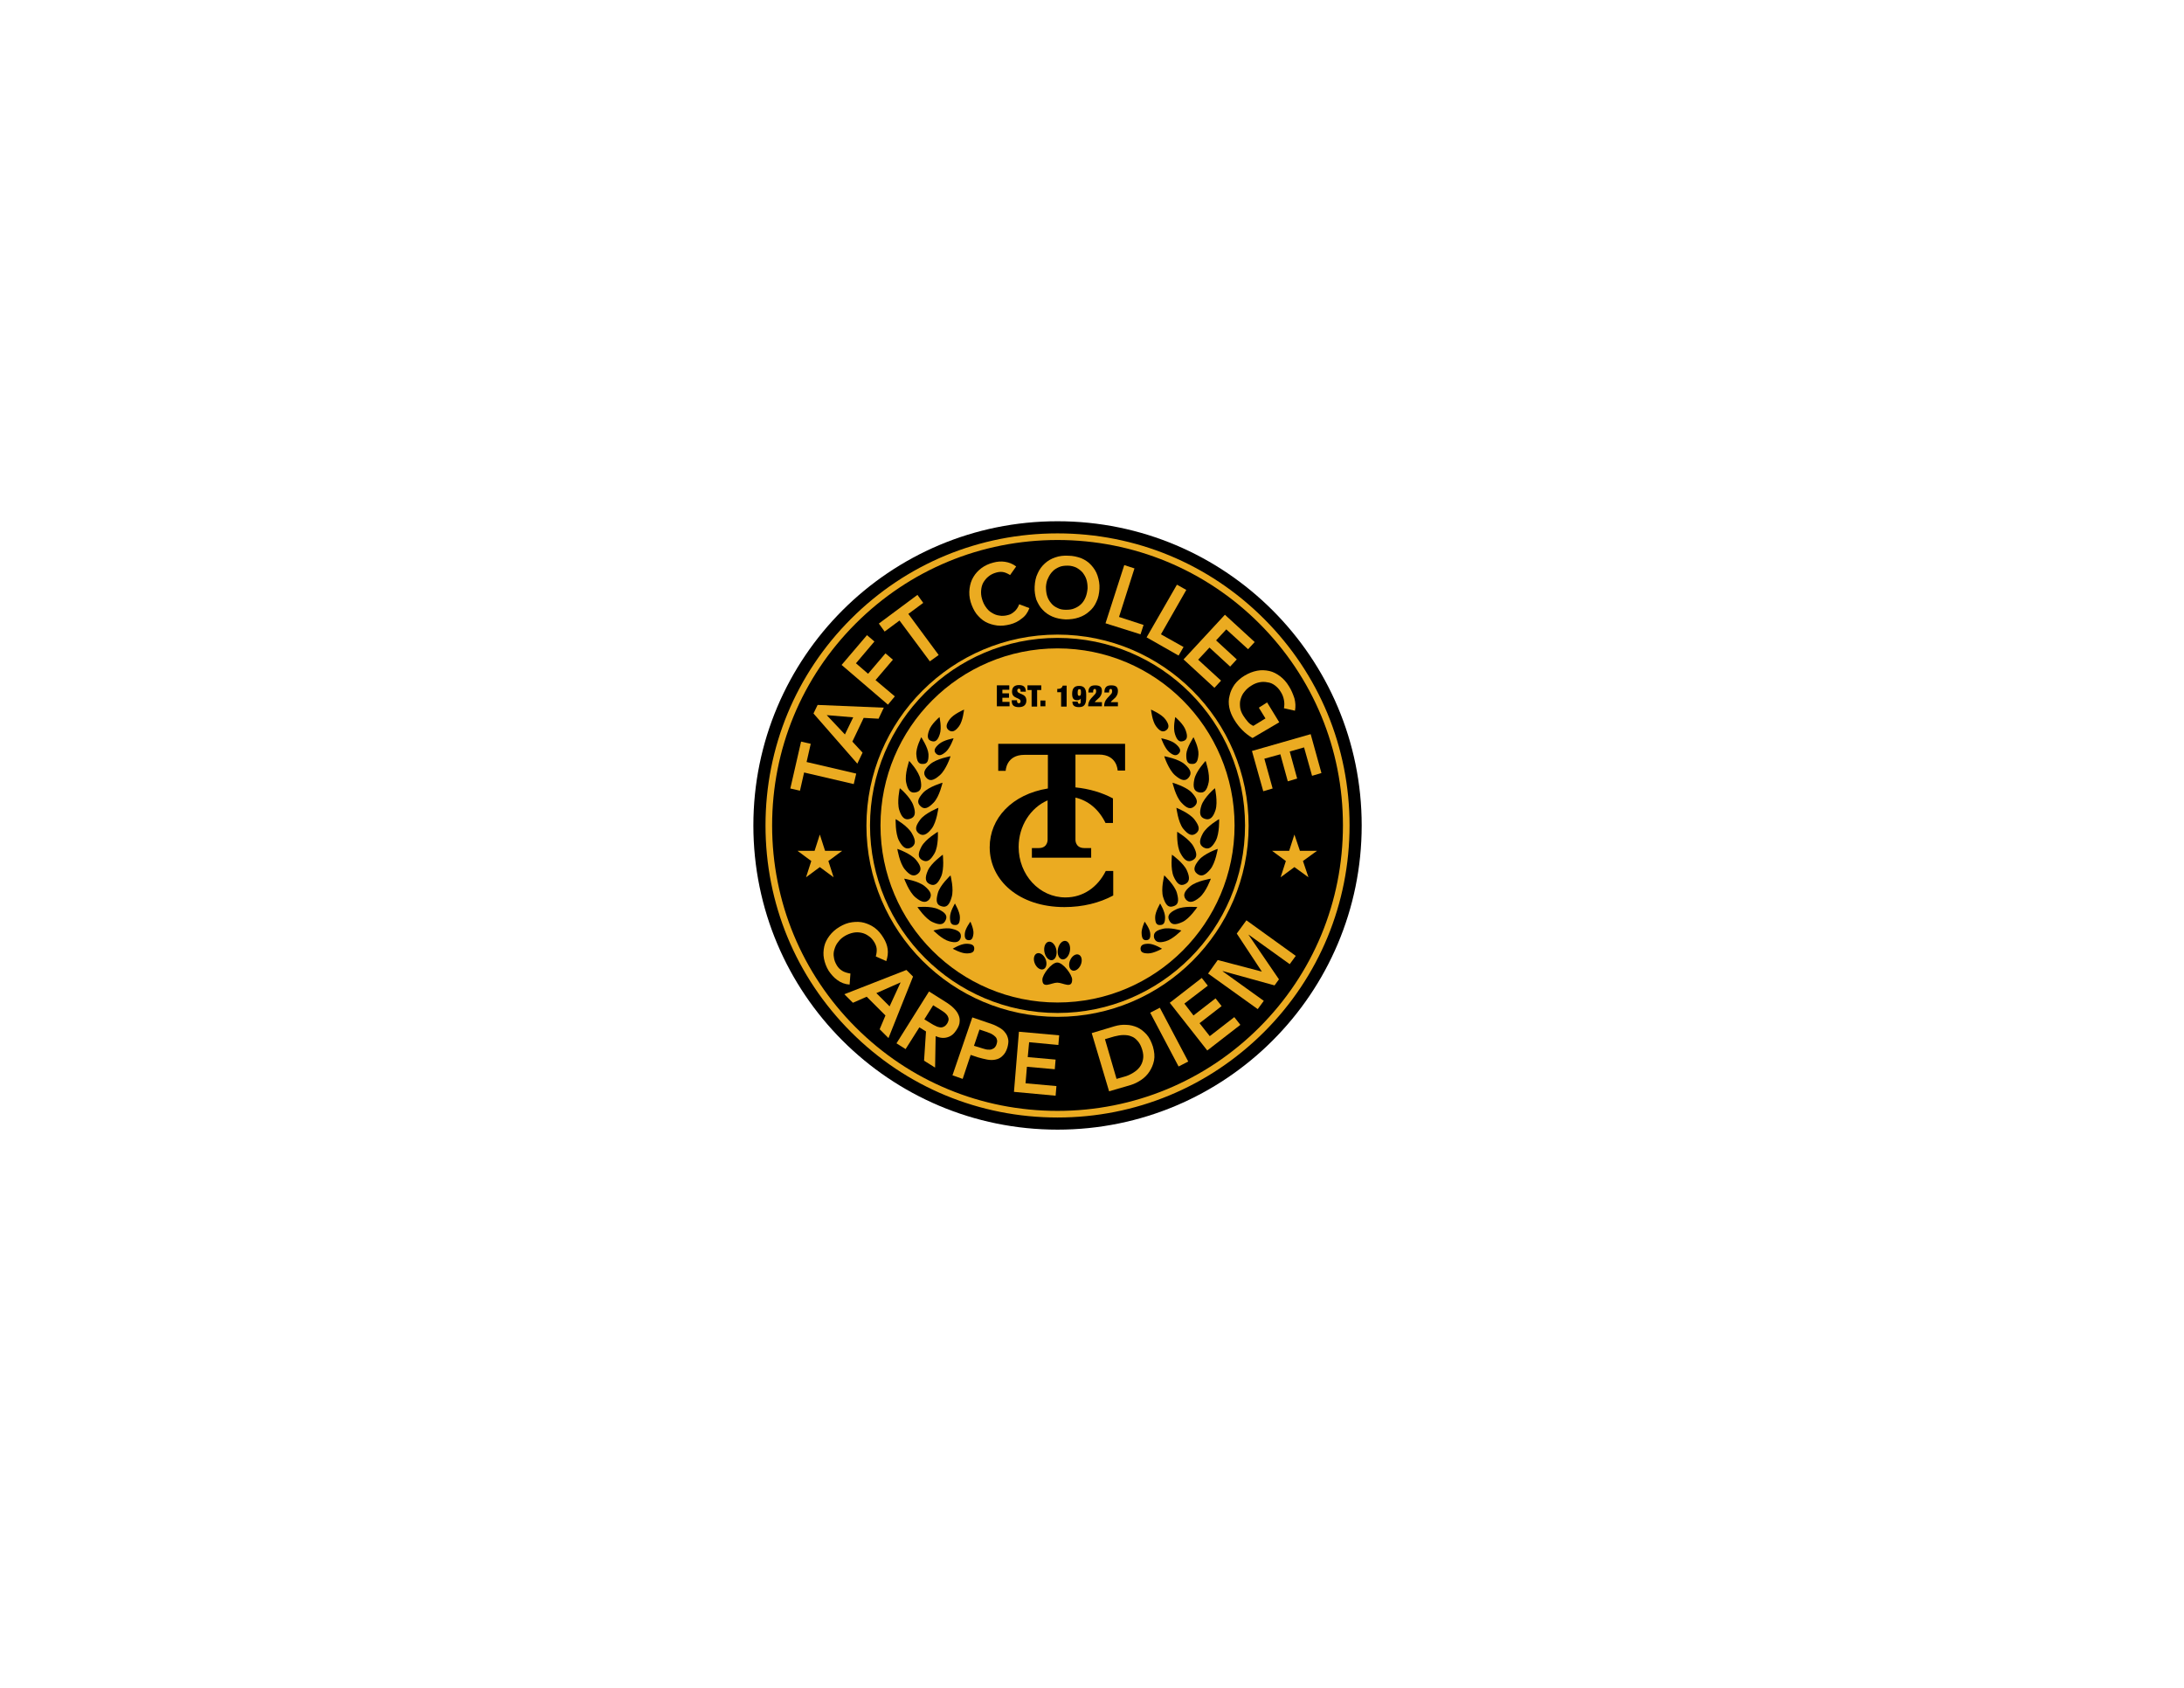 <?xml version="1.0" encoding="utf-8"?>
<!-- Generator: Adobe Illustrator 19.1.0, SVG Export Plug-In . SVG Version: 6.00 Build 0)  -->
<svg version="1.1" id="Layer_1" xmlns="http://www.w3.org/2000/svg" xmlns:xlink="http://www.w3.org/1999/xlink" x="0px" y="0px"
	 viewBox="0 0 792 612" style="enable-background:new 0 0 792 612;" xml:space="preserve">
<style type="text/css">
	.st0{fill:#EBAB21;}
</style>
<g id="XMLID_16_">
	<g id="XMLID_23_">
		<g id="XMLID_24_">
			<circle id="XMLID_144_" cx="383.5" cy="299.3" r="110.3"/>
			<circle id="XMLID_143_" class="st0" cx="383.5" cy="299.3" r="64.2"/>
			<g id="XMLID_118_">
				<path id="XMLID_141_" class="st0" d="M291.6,280.1l-1.5,6.6l-3.5-0.8l3.9-17l3.5,0.8l-1.5,6.6l18,4.2l-0.9,3.8L291.6,280.1z"/>
				<path id="XMLID_138_" class="st0" d="M295,258.7l1.5-3.1l24,1l-1.9,4l-5.4-0.3l-4.1,8.6l3.7,4l-1.9,4L295,258.7z M309.4,260.1
					l-9.6-0.8l6.6,7L309.4,260.1z"/>
				<path id="XMLID_136_" class="st0" d="M305.2,241.1l9.2-10.8l2.7,2.3l-6.7,7.9l4.4,3.8l6.3-7.4l2.7,2.3l-6.3,7.4l7,5.9l-2.5,3
					L305.2,241.1z"/>
				<path id="XMLID_134_" class="st0" d="M326.2,225l-5.4,4l-2.1-2.9l14-10.4l2.1,2.9l-5.4,4l11,14.9l-3.2,2.3L326.2,225z"/>
				<path id="XMLID_132_" class="st0" d="M366.3,208.5c-1-0.6-1.9-1-2.7-1.1c-0.8-0.1-1.6,0-2.3,0.2c-1.1,0.3-2.1,0.8-2.8,1.4
					c-0.8,0.6-1.4,1.4-1.9,2.2c-0.5,0.9-0.7,1.8-0.8,2.8c-0.1,1,0,2.1,0.3,3.1c0.3,1.1,0.8,2.2,1.4,3c0.6,0.9,1.3,1.6,2.2,2.1
					c0.8,0.5,1.7,0.9,2.7,1c1,0.2,2.1,0.1,3.2-0.2c0.9-0.2,1.6-0.7,2.3-1.3c0.7-0.6,1.3-1.5,1.7-2.6l3.7,1.4
					c-0.6,1.6-1.5,2.9-2.8,3.8c-1.2,1-2.6,1.7-4.2,2.1c-1.6,0.4-3.2,0.6-4.7,0.4c-1.5-0.2-2.9-0.6-4.2-1.3c-1.3-0.7-2.3-1.7-3.3-2.9
					c-0.9-1.2-1.6-2.7-2.1-4.3c-0.5-1.7-0.6-3.3-0.4-4.9c0.2-1.5,0.6-2.9,1.4-4.2c0.7-1.2,1.7-2.3,2.9-3.2c1.2-0.9,2.7-1.6,4.3-2
					c1.4-0.4,2.9-0.5,4.2-0.3c1.4,0.2,2.8,0.7,4.1,1.7L366.3,208.5z"/>
				<path id="XMLID_129_" class="st0" d="M375.2,212.7c0.1-1.8,0.4-3.4,1.1-4.8c0.6-1.4,1.5-2.6,2.6-3.6c1.1-1,2.3-1.7,3.8-2.2
					c1.4-0.5,3-0.7,4.7-0.6c1.7,0,3.3,0.4,4.7,0.9c1.4,0.6,2.6,1.4,3.6,2.5c1,1.1,1.8,2.3,2.3,3.8c0.5,1.5,0.8,3.1,0.7,4.8
					c-0.1,1.7-0.4,3.3-1.1,4.7c-0.6,1.4-1.5,2.6-2.6,3.5c-1.1,1-2.3,1.7-3.8,2.2c-1.5,0.5-3,0.7-4.8,0.7c-1.7-0.1-3.3-0.4-4.7-1
					c-1.4-0.6-2.6-1.4-3.6-2.5c-1-1-1.7-2.3-2.3-3.7C375.4,216,375.1,214.5,375.2,212.7z M379.3,212.7c0,1.2,0.1,2.3,0.4,3.3
					c0.3,1,0.8,1.9,1.4,2.6c0.6,0.8,1.4,1.4,2.3,1.8c0.9,0.5,1.9,0.7,3.1,0.7s2.2-0.1,3.1-0.5c1-0.4,1.8-0.9,2.5-1.6
					c0.7-0.7,1.2-1.5,1.6-2.5c0.4-1,0.6-2.1,0.7-3.2c0-1.1-0.1-2.1-0.4-3.1c-0.3-1-0.8-1.8-1.4-2.6c-0.6-0.7-1.4-1.3-2.3-1.8
					c-0.9-0.4-1.9-0.7-3.1-0.7c-1.1,0-2.2,0.1-3.1,0.5c-0.9,0.4-1.8,0.9-2.4,1.6c-0.7,0.7-1.2,1.5-1.6,2.4
					C379.6,210.5,379.4,211.6,379.3,212.7z"/>
				<path id="XMLID_127_" class="st0" d="M407.7,204.9l3.7,1.2l-5.6,17.6l8.9,2.9l-1.1,3.4l-12.7-4L407.7,204.9z"/>
				<path id="XMLID_125_" class="st0" d="M426.8,212l3.4,1.9L421,230l8.2,4.6l-1.8,3.1l-11.6-6.6L426.8,212z"/>
				<path id="XMLID_123_" class="st0" d="M444.2,222.9l10.8,9.9l-2.4,2.6l-7.9-7.2l-3.7,4l7.5,6.9l-2.4,2.6l-7.5-6.9l-4.1,4.4
					l8.3,7.6l-2.4,2.6l-11.2-10.3L444.2,222.9z"/>
				<path id="XMLID_121_" class="st0" d="M454.2,267.6c-2.7-1.6-4.9-3.8-6.6-6.6c-0.9-1.5-1.5-2.9-1.8-4.4c-0.3-1.5-0.3-3,0.1-4.4
					c0.3-1.4,0.9-2.7,1.8-4c0.9-1.2,2.1-2.3,3.6-3.2c1.5-0.9,3-1.5,4.6-1.8c1.5-0.3,3-0.2,4.4,0.1c1.4,0.3,2.7,1,3.9,1.9
					c1.2,0.9,2.3,2.1,3.2,3.6c0.9,1.4,1.5,2.9,2,4.4c0.4,1.5,0.5,3,0.2,4.5l-4-0.9c0.2-1,0.2-2,0-3c-0.2-1.1-0.6-2.1-1.2-3
					c-0.6-1-1.3-1.7-2.1-2.3c-0.8-0.6-1.7-1-2.7-1.1c-1-0.2-1.9-0.2-2.9,0c-1,0.2-2,0.6-2.9,1.2c-1,0.6-1.8,1.3-2.5,2.2
					c-0.7,0.8-1.1,1.7-1.4,2.7c-0.3,0.9-0.3,1.9-0.2,2.9c0.1,1,0.5,2,1.1,3c0.5,0.8,1.1,1.6,1.7,2.3c0.6,0.7,1.3,1.2,2,1.5l4.4-2.7
					l-2.4-3.9l3-1.9l4.4,7.2L454.2,267.6z"/>
				<path id="XMLID_119_" class="st0" d="M475.3,266.2l3.9,14.1l-3.4,1l-2.9-10.3l-5.2,1.5l2.7,9.8l-3.4,1l-2.7-9.8l-5.8,1.6l3,10.8
					l-3.4,1l-4.1-14.6L475.3,266.2z"/>
			</g>
			<g id="XMLID_95_">
				<path id="XMLID_116_" class="st0" d="M317.6,346.8c0.3-1.1,0.4-2.1,0.3-2.9c-0.1-0.8-0.4-1.5-0.8-2.2c-0.6-1-1.3-1.8-2.1-2.3
					c-0.8-0.6-1.7-1-2.7-1.2c-1-0.2-1.9-0.2-2.9,0c-1,0.2-2,0.6-2.9,1.1c-1,0.6-1.9,1.3-2.5,2.2c-0.7,0.8-1.1,1.7-1.4,2.7
					c-0.3,0.9-0.4,1.9-0.2,2.9c0.1,1,0.5,2,1.1,3c0.5,0.8,1.1,1.4,1.9,1.9c0.8,0.5,1.8,0.8,3,1l-0.3,4c-1.7-0.1-3.2-0.7-4.4-1.6
					c-1.3-0.9-2.3-2.1-3.2-3.4c-0.9-1.5-1.4-2.9-1.7-4.4c-0.3-1.5-0.2-3,0.1-4.4c0.3-1.4,1-2.7,1.9-3.9c0.9-1.2,2.1-2.3,3.6-3.2
					c1.5-0.9,3-1.5,4.6-1.7c1.5-0.2,3-0.2,4.4,0.2c1.4,0.4,2.7,1,3.9,1.9c1.2,0.9,2.2,2.1,3.1,3.6c0.8,1.3,1.3,2.6,1.5,4
					c0.2,1.4,0,2.9-0.5,4.4L317.6,346.8z"/>
				<path id="XMLID_113_" class="st0" d="M328.7,351.7l2.4,2.4l-8.9,22.3l-3.2-3.2l2.1-5l-6.8-6.8l-5,2.2l-3.1-3.1L328.7,351.7z
					 M322.6,364.9l4-8.7l-8.8,3.9L322.6,364.9z"/>
				<path id="XMLID_110_" class="st0" d="M336.9,359.5l6.5,4.1c0.9,0.6,1.7,1.2,2.4,1.9c0.7,0.7,1.3,1.4,1.7,2.3
					c0.4,0.8,0.6,1.7,0.5,2.6c0,0.9-0.4,1.9-1.1,3c-0.9,1.4-1.9,2.3-3.3,2.7c-1.3,0.4-2.7,0.3-4.3-0.4l-0.2,11.4l-4-2.5l0.7-10.6
					l-2.4-1.5l-5,7.9l-3.3-2.1L336.9,359.5z M337.8,371.2c0.5,0.3,1,0.6,1.5,0.8c0.5,0.3,1,0.4,1.5,0.5c0.5,0.1,1,0,1.4-0.2
					c0.5-0.2,0.9-0.6,1.3-1.2c0.3-0.5,0.5-1.1,0.5-1.5c0-0.5-0.2-0.9-0.4-1.3c-0.3-0.4-0.6-0.8-1-1.1c-0.4-0.3-0.8-0.6-1.3-0.9
					l-2.9-1.8l-3.2,5.1L337.8,371.2z"/>
				<path id="XMLID_107_" class="st0" d="M352.6,368.9l7,2.4c1,0.3,1.9,0.8,2.8,1.3c0.9,0.5,1.6,1.1,2.1,1.8
					c0.6,0.7,0.9,1.5,1.1,2.4c0.2,0.9,0,2-0.3,3.1c-0.4,1.3-1,2.3-1.8,3c-0.7,0.7-1.5,1.1-2.5,1.3c-0.9,0.2-1.9,0.2-3,0
					c-1.1-0.2-2.2-0.5-3.3-0.8l-2.7-0.9l-2.9,8.7l-3.7-1.3L352.6,368.9z M355.5,379.9c0.5,0.2,1.1,0.3,1.7,0.5
					c0.6,0.2,1.2,0.2,1.7,0.2c0.5,0,1-0.2,1.5-0.5c0.4-0.3,0.8-0.8,1-1.5c0.2-0.7,0.3-1.2,0.1-1.7c-0.1-0.5-0.4-0.9-0.8-1.2
					c-0.4-0.4-0.8-0.6-1.3-0.9c-0.5-0.2-1-0.4-1.5-0.6l-2.7-0.9l-2,5.9L355.5,379.9z"/>
				<path id="XMLID_105_" class="st0" d="M369.5,374.1l14.6,1.3l-0.3,3.5l-10.6-1l-0.5,5.4l10.1,0.9l-0.3,3.5l-10.1-0.9l-0.5,6
					l11.2,1l-0.3,3.5l-15.1-1.4L369.5,374.1z"/>
				<path id="XMLID_102_" class="st0" d="M395.9,374.6l8.3-2.5c1.4-0.4,2.8-0.6,4.2-0.5c1.4,0,2.8,0.4,4,0.9
					c1.3,0.6,2.4,1.5,3.4,2.6c1,1.1,1.7,2.6,2.3,4.4c0.5,1.8,0.7,3.5,0.4,5c-0.3,1.5-0.9,2.9-1.7,4.1c-0.8,1.2-1.8,2.2-3,3
					c-1.2,0.8-2.4,1.4-3.7,1.8l-7.9,2.3L395.9,374.6z M407.7,390.4c1.2-0.3,2.2-0.8,3.2-1.4c1-0.6,1.8-1.3,2.4-2.1
					c0.6-0.8,1-1.7,1.2-2.8c0.2-1,0.1-2.2-0.3-3.5c-0.4-1.3-0.9-2.3-1.6-3.1c-0.7-0.8-1.4-1.4-2.3-1.7c-0.9-0.4-1.8-0.5-2.9-0.5
					c-1,0-2.1,0.2-3.3,0.5l-3.4,1l4.2,14.4L407.7,390.4z"/>
				<path id="XMLID_100_" class="st0" d="M417.1,367.2l3.5-1.8l10.3,19.5l-3.5,1.8L417.1,367.2z"/>
				<path id="XMLID_98_" class="st0" d="M424.2,363.6l11.6-9l2.2,2.8l-8.5,6.5l3.3,4.3l8-6.2l2.2,2.8l-8,6.2l3.7,4.7l8.9-6.9
					l2.2,2.8l-12,9.3L424.2,363.6z"/>
				<path id="XMLID_96_" class="st0" d="M438.1,353l3.5-4.9l16,4.2l-9.1-13.8l3.5-4.8l17.9,12.9l-2.2,3l-14.9-10.7l0,0.1l11,16.1
					l-1.6,2.2l-18.8-5.2l0,0.1l14.9,10.7l-2.2,3L438.1,353z"/>
			</g>
			<path id="XMLID_92_" class="st0" d="M383.5,368.7c-38.2,0-69.3-31.1-69.3-69.3c0-38.2,31.1-69.3,69.3-69.3s69.3,31.1,69.3,69.3
				C452.8,337.6,421.7,368.7,383.5,368.7z M383.5,231.3c-37.5,0-68,30.5-68,68s30.5,68,68,68c37.5,0,68-30.5,68-68
				S421,231.3,383.5,231.3z"/>
			<path id="XMLID_89_" class="st0" d="M383.5,405.2c-28.3,0-54.9-11-74.9-31c-20-20-31-46.6-31-74.9s11-54.9,31-74.9
				c20-20,46.6-31,74.9-31c28.3,0,54.9,11,74.9,31c20,20,31,46.6,31,74.9s-11,54.9-31,74.9C438.3,394.2,411.8,405.2,383.5,405.2z
				 M383.5,195.8c-27.7,0-53.7,10.8-73.2,30.3c-19.6,19.6-30.3,45.6-30.3,73.2c0,27.7,10.8,53.7,30.3,73.2
				c19.6,19.6,45.6,30.3,73.2,30.3s53.7-10.8,73.2-30.3S487,327,487,299.3c0-27.7-10.8-53.7-30.3-73.2S411.1,195.8,383.5,195.8z"/>
			<g id="XMLID_67_">
				<g id="XMLID_69_">
					<path id="XMLID_88_" d="M331.2,292c-1-2.9-4.8-6.2-4.9-6.2c0,0-1.1,5-0.2,7.9c0.9,2.8,2.1,3.8,3.9,3.2l0,0l0,0c0,0,0,0,0,0l0,0
						C331.9,296.3,332.2,294.8,331.2,292z"/>
					<path id="XMLID_87_" d="M337.9,300.4c1.8-2.4,2.4-7.5,2.4-7.5c0,0-4.8,1.9-6.6,4.3c-1.8,2.4-2,3.8-0.5,5l0,0l0,0l0,0l0,0
						C334.7,303.3,336.1,302.7,337.9,300.4z"/>
					<path id="XMLID_86_" d="M333.8,282.6c-0.6-3-4.1-6.7-4.1-6.7c0,0-1.7,4.8-1.1,7.8c0.6,2.9,1.6,4,3.5,3.6l0,0l0,0c0,0,0,0,0,0
						l0,0C334,286.9,334.4,285.5,333.8,282.6z"/>
					<path id="XMLID_85_" d="M338.6,291c2.1-2.2,3.2-7.2,3.2-7.2c0,0-4.9,1.4-7,3.6c-2,2.2-2.4,3.6-1,4.9l0,0l0,0l0,0l0,0
						C335.1,293.6,336.5,293.2,338.6,291z"/>
					<path id="XMLID_84_" d="M336.7,273.4c-0.2-2.5-2.6-6-2.6-6.1c0,0-2,3.8-1.8,6.3c0.2,2.5,0.8,3.5,2.4,3.4v0l0,0l0,0v0
						C336.3,277,336.8,275.9,336.7,273.4z"/>
					<path id="XMLID_83_" d="M340.8,281.1c2.3-2,3.9-6.8,3.9-6.9c0,0-5.1,0.9-7.4,2.9c-2.2,1.9-2.7,3.3-1.5,4.8l0,0l0,0l0,0l0,0
						C337.1,283.4,338.5,283.1,340.8,281.1z"/>
					<path id="XMLID_82_" d="M343,272.6c1.6-1.4,2.8-4.9,2.8-4.9c0,0-3.6,0.6-5.3,2.1c-1.6,1.4-2,2.4-1.1,3.4l0,0l0,0l0,0l0,0
						C340.4,274.2,341.4,274,343,272.6z"/>
					<path id="XMLID_81_" d="M340.8,266.2c0.8-2.3-0.1-6.2-0.1-6.2c0,0-3.1,2.6-3.8,4.9c-0.8,2.2-0.5,3.4,0.9,3.8l0,0l0,0
						c0,0,0,0,0,0l0,0C339.2,269.2,340.1,268.4,340.8,266.2z"/>
					<path id="XMLID_80_" d="M338.9,309.4c1.5-2.7,1.2-7.7,1.2-7.8c0,0-4.4,2.6-5.9,5.3c-1.4,2.6-1.4,4.1,0.3,5l0,0l0,0l0,0l0,0
						C336.2,312.8,337.4,312,338.9,309.4z"/>
					<path id="XMLID_79_" d="M341.3,317.8c1.2-2.8,0.6-7.8,0.6-7.9c0,0-4.2,3-5.4,5.7c-1.2,2.7-1,4.2,0.7,5l0,0c0,0,0,0,0,0l0,0l0,0
						C338.9,321.4,340.1,320.5,341.3,317.8z"/>
					<path id="XMLID_78_" d="M345.1,325.3c0.9-2.9-0.4-7.8-0.4-7.9c0,0-3.8,3.5-4.6,6.4c-0.8,2.9-0.5,4.3,1.3,4.8l0,0l0,0l0,0l0,0
						C343.2,329.2,344.3,328.2,345.1,325.3z"/>
					<path id="XMLID_77_" d="M330.7,302.2c-1.5-2.7-5.9-5.2-5.9-5.2c0,0-0.2,5.1,1.2,7.8c1.4,2.6,2.7,3.4,4.4,2.5l0,0c0,0,0,0,0,0
						c0,0,0,0,0,0l0,0C332.1,306.3,332.2,304.8,330.7,302.2z"/>
					<path id="XMLID_76_" d="M332.2,311.8c-1.9-2.3-6.7-4-6.8-4c0,0,0.8,5.1,2.7,7.4c1.9,2.3,3.3,2.8,4.8,1.6l0,0l0,0l0,0l0,0
						C334.3,315.6,334.1,314.1,332.2,311.8z"/>
					<path id="XMLID_75_" d="M335.3,321.3c-2.3-1.9-7.4-2.7-7.4-2.7c0,0,1.7,4.8,4.1,6.8c2.3,1.9,3.8,2.1,5,0.7l0,0l0,0l0,0l0,0
						C338.1,324.6,337.6,323.2,335.3,321.3z"/>
					<path id="XMLID_74_" d="M340.3,329.7c-2.7-1.3-7.6-0.8-7.6-0.8c0,0,2.8,4.2,5.4,5.4c2.6,1.2,4,1.1,4.8-0.6l0,0l0,0l0,0l0,0
						C343.7,332.1,342.9,330.9,340.3,329.7z"/>
					<path id="XMLID_73_" d="M345.3,336.8c-2.5-0.7-6.8,0.6-6.8,0.6c0,0,3.1,3.2,5.7,3.9c2.5,0.7,3.7,0.3,4.2-1.3l0,0l0,0l0,0l0,0
						C348.7,338.3,347.8,337.4,345.3,336.8z"/>
					<path id="XMLID_72_" d="M350.4,342.2c-2,0-4.9,1.8-4.9,1.8c0,0,3,1.7,5,1.7c2,0,2.8-0.5,2.8-1.8h0l0,0l0,0h0
						C353.3,342.7,352.4,342.2,350.4,342.2z"/>
					<path id="XMLID_71_" d="M348.1,332.6c0-2-1.8-4.9-1.8-5c0,0-1.8,2.9-1.8,5c0,2,0.5,2.8,1.8,2.8v0l0,0l0,0v0
						C347.6,335.5,348.1,334.6,348.1,332.6z"/>
					<path id="XMLID_70_" d="M353,338.6c0.2-1.7-1.1-4.4-1.1-4.4c0,0-1.8,2.4-2,4.1c-0.2,1.7,0.2,2.5,1.3,2.6v0l0,0l0,0l0,0
						C352.3,341,352.8,340.3,353,338.6z"/>
				</g>
				<path id="XMLID_68_" d="M347.8,263.3c1.4-1.9,1.8-6,1.8-6c0,0-3.8,1.6-5.2,3.5c-1.4,1.9-1.5,3.1-0.3,4l0,0l0,0c0,0,0,0,0,0l0,0
					C345.3,265.6,346.4,265.2,347.8,263.3z"/>
			</g>
			<g id="XMLID_49_">
				<path id="XMLID_65_" d="M361.5,248.5h4.5v1.6h-2.5v1.3h2.4v1.6h-2.4v1.5h2.6v1.6h-4.6V248.5z"/>
				<path id="XMLID_63_" d="M370.1,250.7v-0.2c0-0.5-0.2-0.8-0.6-0.8c-0.4,0-0.6,0.3-0.6,0.7c0,1.5,3.3,0.8,3.3,3.6
					c0,1.6-1,2.4-2.7,2.4c-1.7,0-2.6-0.6-2.6-2.2v-0.3h1.9v0.2c0,0.7,0.3,0.9,0.7,0.9c0.4,0,0.6-0.3,0.6-0.7c0-1.5-3.1-0.8-3.1-3.5
					c0-1.5,0.8-2.4,2.5-2.4c1.7,0,2.5,0.7,2.5,2.4H370.1z"/>
				<path id="XMLID_61_" d="M374.1,250.2h-1.5v-1.7h5v1.7h-1.5v6h-2V250.2z"/>
				<path id="XMLID_59_" d="M377.3,254h1.8v2.1h-1.8V254z"/>
				<path id="XMLID_57_" d="M384.8,256.2V251h-1.4v-1.2c1.2,0,1.7-0.3,2-1.2h1.4v7.6H384.8z"/>
				<path id="XMLID_54_" d="M390.8,254.4c0,0.3,0.1,0.4,0.2,0.6c0.1,0.1,0.2,0.2,0.4,0.2c0.3,0,0.5-0.2,0.5-0.7v-1.2h0
					c-0.2,0.4-0.7,0.6-1.3,0.6c-1.1,0-1.8-0.5-1.8-2.3c0-2.1,0.9-2.9,2.5-2.9c1.7,0,2.6,0.8,2.6,3.2v0.8c0,2.3-0.4,3.7-2.6,3.7
					c-2,0-2.4-0.9-2.4-2H390.8z M391.4,252.3c0.4,0,0.6-0.3,0.6-1.2c0-1-0.1-1.2-0.6-1.2c-0.4,0-0.6,0.3-0.6,1.2
					C390.8,252,390.9,252.3,391.4,252.3z"/>
				<path id="XMLID_52_" d="M394.7,251.1c0-0.8,0.1-1.4,0.5-1.9c0.4-0.5,1-0.7,2-0.7c2,0,2.4,0.9,2.4,2.1c0,1-0.4,1.7-0.9,2.3
					l-1.2,1.1c-0.2,0.2-0.4,0.4-0.5,0.6h2.6v1.5h-5c0-1.1,0.3-2,1.1-2.9l1.3-1.4c0.4-0.4,0.5-0.7,0.5-1.2c0-0.6-0.2-0.8-0.5-0.8
					c-0.3,0-0.6,0.2-0.6,1v0.3H394.7z"/>
				<path id="XMLID_50_" d="M400.5,251.1c0-0.8,0.1-1.4,0.5-1.9c0.4-0.5,1-0.7,2-0.7c2,0,2.4,0.9,2.4,2.1c0,1-0.4,1.7-0.9,2.3
					l-1.2,1.1c-0.2,0.2-0.4,0.4-0.5,0.6h2.6v1.5h-5c0-1.1,0.3-2,1.1-2.9l1.3-1.4c0.4-0.4,0.5-0.7,0.5-1.2c0-0.6-0.2-0.8-0.5-0.8
					c-0.3,0-0.6,0.2-0.6,1v0.3H400.5z"/>
			</g>
			<polygon id="XMLID_48_" class="st0" points="297.3,302.6 299.2,308.5 305.4,308.5 300.4,312.2 302.3,318.1 297.3,314.4 
				292.3,318.1 294.2,312.2 289.2,308.5 295.4,308.5 			"/>
			<polygon id="XMLID_47_" class="st0" points="469.4,302.6 471.4,308.5 477.6,308.5 472.5,312.2 474.5,318.1 469.4,314.4 
				464.4,318.1 466.3,312.2 461.3,308.5 467.5,308.5 			"/>
			<g id="XMLID_25_">
				<g id="XMLID_27_">
					<path id="XMLID_46_" d="M435.7,292c1-2.9,4.8-6.2,4.9-6.2c0,0,1.1,5,0.2,7.9c-0.9,2.8-2.1,3.8-3.9,3.2l0,0l0,0l0,0l0,0
						C435.1,296.3,434.8,294.8,435.7,292z"/>
					<path id="XMLID_45_" d="M429,300.4c-1.8-2.4-2.4-7.5-2.4-7.5c0,0,4.8,1.9,6.6,4.3c1.8,2.4,2,3.8,0.5,5l0,0l0,0c0,0,0,0,0,0l0,0
						C432.2,303.3,430.9,302.7,429,300.4z"/>
					<path id="XMLID_44_" d="M433.1,282.6c0.6-3,4.1-6.7,4.1-6.7c0,0,1.7,4.8,1.1,7.8c-0.6,2.9-1.6,4-3.5,3.6l0,0l0,0l0,0l0,0
						C433,286.9,432.5,285.5,433.1,282.6z"/>
					<path id="XMLID_43_" d="M428.4,291c-2.1-2.2-3.2-7.2-3.2-7.2c0,0,4.9,1.4,7,3.6c2,2.2,2.4,3.6,1,4.9l0,0l0,0l0,0l0,0
						C431.8,293.6,430.4,293.2,428.4,291z"/>
					<path id="XMLID_42_" d="M430.2,273.4c0.2-2.5,2.6-6,2.6-6.1c0,0,2,3.8,1.8,6.3c-0.2,2.5-0.8,3.5-2.4,3.4v0l0,0c0,0,0,0,0,0l0,0
						C430.6,277,430.1,275.9,430.2,273.4z"/>
					<path id="XMLID_41_" d="M426.1,281.1c-2.3-2-3.9-6.8-3.9-6.9c0,0,5.1,0.9,7.4,2.9c2.2,1.9,2.7,3.3,1.5,4.8l0,0l0,0c0,0,0,0,0,0
						l0,0C429.9,283.4,428.4,283.1,426.1,281.1z"/>
					<path id="XMLID_40_" d="M423.9,272.6c-1.6-1.4-2.8-4.9-2.8-4.9c0,0,3.6,0.6,5.3,2.1c1.6,1.4,2,2.4,1.1,3.4l0,0l0,0l0,0l0,0
						C426.6,274.2,425.5,274,423.9,272.6z"/>
					<path id="XMLID_39_" d="M426.1,266.2c-0.8-2.3,0.1-6.2,0.1-6.2c0,0,3.1,2.6,3.8,4.9c0.8,2.2,0.5,3.4-0.9,3.8l0,0l0,0l0,0l0,0
						C427.7,269.2,426.8,268.4,426.1,266.2z"/>
					<path id="XMLID_38_" d="M428.1,309.4c-1.5-2.7-1.2-7.7-1.2-7.8c0,0,4.4,2.6,5.9,5.3c1.4,2.6,1.4,4.1-0.3,5l0,0l0,0c0,0,0,0,0,0
						l0,0C430.8,312.8,429.5,312,428.1,309.4z"/>
					<path id="XMLID_37_" d="M425.6,317.8c-1.2-2.8-0.6-7.8-0.6-7.9c0,0,4.2,3,5.4,5.7c1.2,2.7,1,4.2-0.7,5l0,0l0,0l0,0l0,0
						C428,321.4,426.8,320.5,425.6,317.8z"/>
					<path id="XMLID_36_" d="M421.8,325.3c-0.9-2.9,0.4-7.8,0.4-7.9c0,0,3.8,3.5,4.6,6.4c0.8,2.9,0.5,4.3-1.3,4.8l0,0l0,0
						c0,0,0,0,0,0h0C423.7,329.2,422.7,328.2,421.8,325.3z"/>
					<path id="XMLID_35_" d="M436.2,302.2c1.5-2.7,5.9-5.2,5.9-5.2c0,0,0.2,5.1-1.2,7.8c-1.4,2.6-2.7,3.4-4.4,2.5l0,0c0,0,0,0,0,0
						l0,0l0,0C434.8,306.3,434.8,304.8,436.2,302.2z"/>
					<path id="XMLID_34_" d="M434.8,311.8c1.9-2.3,6.7-4,6.8-4c0,0-0.8,5.1-2.7,7.4c-1.9,2.3-3.3,2.8-4.8,1.6l0,0l0,0l0,0l0,0
						C432.6,315.6,432.9,314.1,434.8,311.8z"/>
					<path id="XMLID_33_" d="M431.7,321.3c2.3-1.9,7.4-2.7,7.4-2.7c0,0-1.7,4.8-4.1,6.8c-2.3,1.9-3.8,2.1-5,0.7l0,0l0,0l0,0l0,0
						C428.9,324.6,429.4,323.2,431.7,321.3z"/>
					<path id="XMLID_32_" d="M426.6,329.7c2.7-1.3,7.6-0.8,7.6-0.8c0,0-2.8,4.2-5.4,5.4c-2.6,1.2-4,1.1-4.8-0.6l0,0l0,0l0,0l0,0
						C423.2,332.1,424,330.9,426.6,329.7z"/>
					<path id="XMLID_31_" d="M421.6,336.8c2.5-0.7,6.8,0.6,6.8,0.6c0,0-3.1,3.2-5.7,3.9c-2.5,0.7-3.7,0.3-4.2-1.3l0,0l0,0l0,0l0,0
						C418.2,338.3,419.1,337.4,421.6,336.8z"/>
					<path id="XMLID_30_" d="M416.5,342.2c2,0,4.9,1.8,4.9,1.8c0,0-3,1.7-5,1.7c-2,0-2.8-0.5-2.8-1.8h0l0,0v0h0
						C413.7,342.7,414.5,342.2,416.5,342.2z"/>
					<path id="XMLID_29_" d="M418.9,332.6c0-2,1.8-4.9,1.8-5c0,0,1.8,2.9,1.8,5c0,2-0.5,2.8-1.8,2.8v0l0,0l0,0v0
						C419.4,335.5,418.9,334.6,418.9,332.6z"/>
					<path id="XMLID_28_" d="M414,338.6c-0.2-1.7,1.1-4.4,1.1-4.4c0,0,1.8,2.4,2,4.1c0.2,1.7-0.2,2.5-1.3,2.6l0,0l0,0l0,0v0
						C414.6,341,414.1,340.3,414,338.6z"/>
				</g>
				<path id="XMLID_26_" d="M419.2,263.3c-1.4-1.9-1.8-6-1.8-6c0,0,3.8,1.6,5.2,3.5c1.4,1.9,1.5,3.1,0.3,4l0,0l0,0l0,0l0,0
					C421.7,265.6,420.6,265.2,419.2,263.3z"/>
			</g>
		</g>
	</g>
	<g id="XMLID_17_">
		
			<ellipse id="XMLID_22_" transform="matrix(0.982 -0.19 0.19 0.982 -58.605 78.777)" cx="380.9" cy="344.6" rx="2.2" ry="3.4"/>
		
			<ellipse id="XMLID_21_" transform="matrix(0.92 -0.391 0.391 0.92 -106.331 175.099)" cx="377.3" cy="348.9" rx="2.1" ry="3.1"/>
		
			<ellipse id="XMLID_20_" transform="matrix(-0.982 -0.19 0.19 -0.982 699.482 756.271)" cx="386.1" cy="344.6" rx="2.2" ry="3.4"/>
		
			<ellipse id="XMLID_19_" transform="matrix(-0.92 -0.391 0.391 -0.92 612.098 822.37)" cx="389.7" cy="348.9" rx="2.1" ry="3.1"/>
		<path id="XMLID_18_" d="M378,355.2c0,3.5,3.3,1.1,5.4,1.1s5.4,2.4,5.4-1.1c0-1.8-3.3-6.2-5.4-6.2S378,353.4,378,355.2z"/>
	</g>
</g>
<path d="M362,269.8v9.7h2.7c0,0,0.1-5.8,6.8-5.8h8.5v12.2c-13,2.1-21.1,10.8-21.1,21.3c0,12,10.6,21.7,27.1,21.7
	c6.6,0,12.7-1.5,17.7-4.2v-8.9H401c-3,6-8.3,9.6-14.6,9.6c-9.5,0-17-8.2-17-18.3c0-7.6,4.3-14.2,10.5-16.9v14.3c0,0,0.1,3-3.2,3
	h-2.5v3.5h21.5v-3.5h-2.5c-3.3,0-3.2-3-3.2-3v-15.3c4.7,1.1,8.5,4.3,10.9,9.2h2.7v-8.9c-3.9-2.1-8.6-3.5-13.6-4v-11.9h8.5
	c6.7,0,6.8,5.8,6.8,5.8h2.7v-9.7H362z"/>
</svg>
